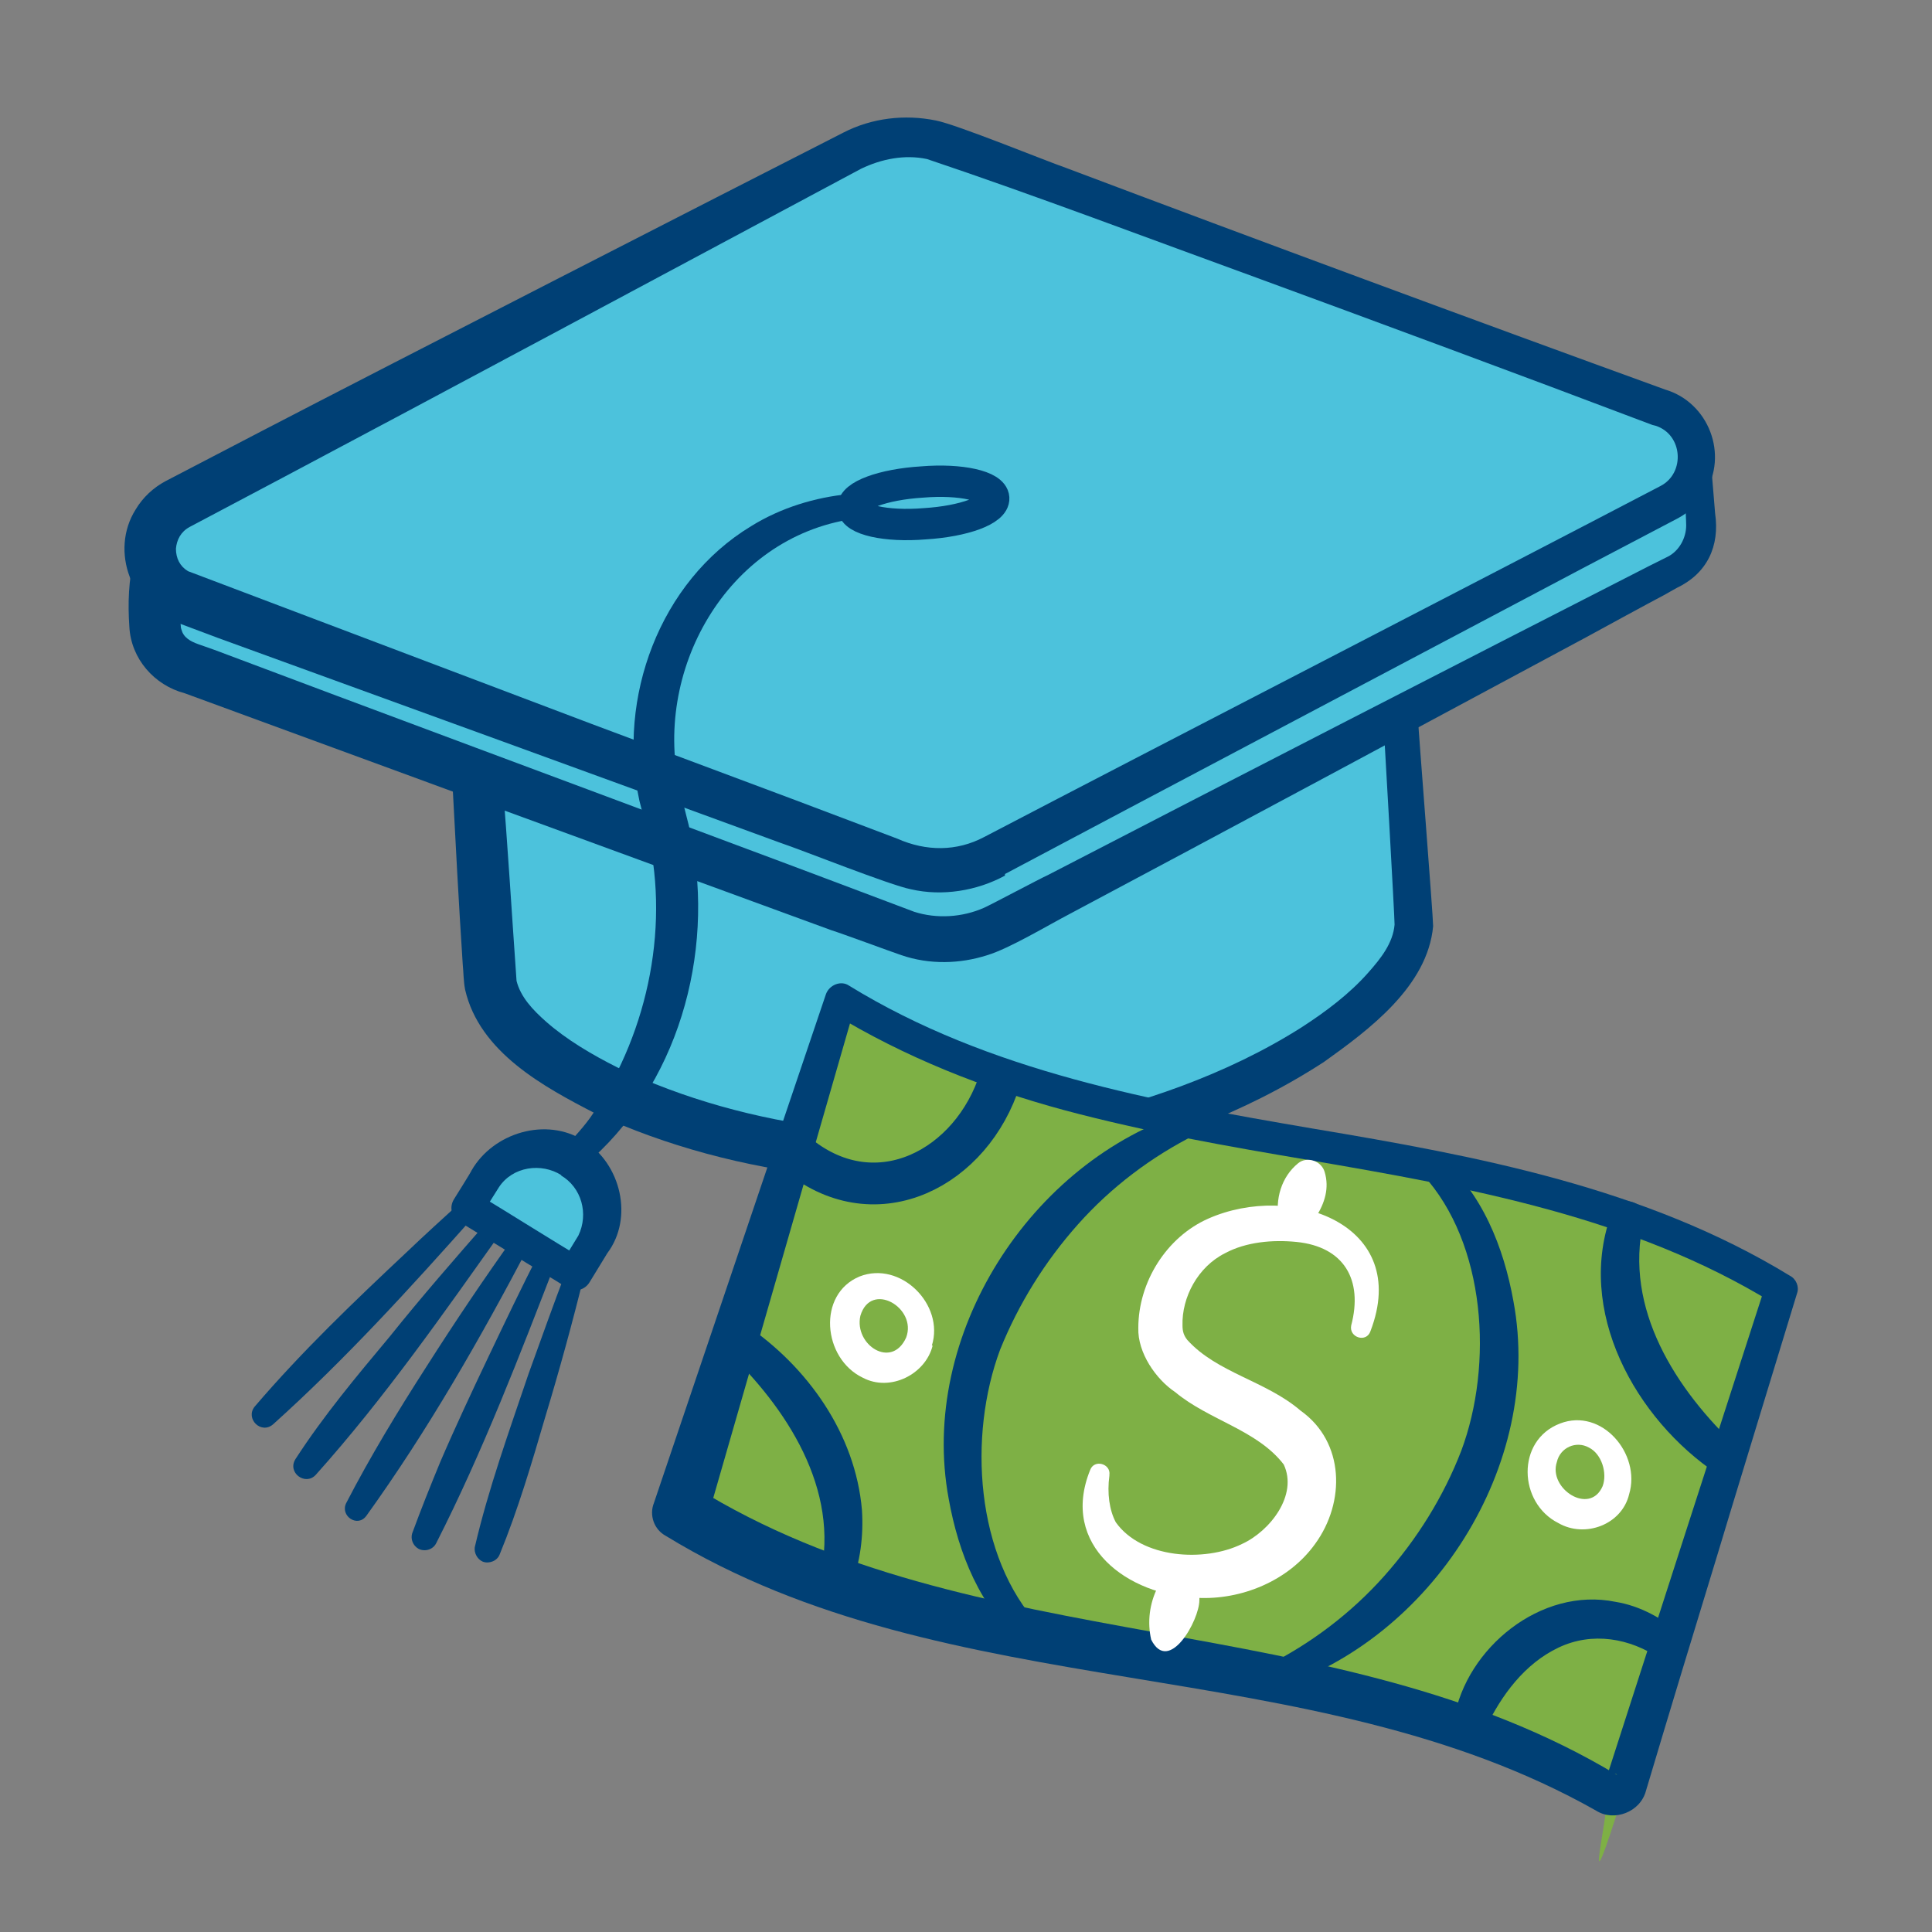 <?xml version="1.0" encoding="UTF-8"?>
<svg id="b" xmlns="http://www.w3.org/2000/svg" xmlns:xlink="http://www.w3.org/1999/xlink" version="1.1" viewBox="0 0 240.5 240.5">
  <rect x="0" y="0" width="240.5" height="240.5" fill="#808080" stroke="none"/>
  <!-- Generator: Adobe Illustrator 29.3.0, SVG Export Plug-In . SVG Version: 2.1.0 Build 146)  -->
  <defs>
    <style>
      .st0, .st1, .st2 {
        fill: none;
      }

      .st3 {
        fill: #4cc2dc;
      }

      .st1 {
        stroke-width: 5.2px;
      }

      .st1, .st2 {
        stroke: #004075;
        stroke-linecap: round;
        stroke-linejoin: round;
      }

      .st2 {
        stroke-width: 3.9px;
      }

      .st4 {
        fill: #fff;
      }

      .st5 {
        fill: #004075;
      }

      .st6 {
        fill: #7eb045;
      }
    </style>
  </defs>
  <rect class="st0" x=".2" y=".2" width="240" height="240"/>
  <g>
    <g>
      <g>
        <path class="st3" d="M174.4,89.5l1.6,25.1c.5,7.4-13.9,19.3-34.9,25.4-10,3.3-20.2,4.5-30.5,3.9-12.8-.4-24.3-3.3-33.1-7.2-10-4.4-16.3-10.1-16.6-14.7l-1.6-25.1"/>
        <path class="st5" d="M176.5,89.3c.1,2,1.9,24.7,1.9,26-.7,7.5-8,12.9-13.6,16.9-10,6.5-21.2,10.5-32.7,13.1-19,3.6-40.3,1.5-58-6.7-6.4-3.3-14.4-7.6-16.2-15.4-.2-1-.2-2.2-.3-3.2-.5-7.6-.9-15.3-1.3-22.9,0-4,5.7-4.4,6.2-.4.7,8.5,1.2,16.9,1.8,25.4.5,2,2,3.6,3.7,5.1,2.5,2.2,5.7,4.1,8.9,5.7,16.3,7.8,36.3,10,54.1,6.9,10.8-2.3,21.7-6,31-11.9,3.1-2,6-4.2,8.3-6.8,1.6-1.8,3.1-3.7,3.3-6,0-1.1-1.3-23.9-1.4-25.5-.1-2.8,4-3.1,4.3-.3h0Z"/>
      </g>
      <g>
        <path class="st3" d="M18.7,69.2l.5,8.6c.1,2.4,1.6,4.4,3.9,5.2l89.1,33c4,1.5,8.2,1.2,12-.7l84.2-44.2c2.1-1.1,3.4-3.3,3.2-5.7l-.5-8.6"/>
        <path class="st5" d="M20.8,69.1c1.1,2.9,1.5,5.8,1.7,8.8,0,.3.1.5.2.8.4.9,1.4,1.3,2.3,1.6,0,0,1.7.6,1.7.6,18.3,6.9,46.6,17.4,65,24.3,5.4,2,16.8,6.3,22.1,8.3,2.8.9,6,.7,8.7-.5.9-.4,6.9-3.6,8-4.1,22.6-11.7,52-26.8,74.7-38.4,0,0,1.6-.8,1.6-.8,0,0,.8-.4.8-.4,1.4-.7,2.3-2.3,2.3-3.9,0-1.1-.4-7.5-.4-8.6,0-2.2,3.2-2.5,3.4-.2,0,0,.6,7.3.6,7.3.6,4.1-1,7.5-4.8,9.3,0,0-1.6.9-1.6.9-1.9,1-7.6,4.1-9.6,5.2-18.6,10-45.8,24.6-64.4,34.5-2.5,1.3-7.5,4.3-10.2,5.1-3.4,1.1-7.2,1.2-10.7,0-1.2-.4-7.4-2.7-8.7-3.1-24.6-9-56-20.5-80.5-29.5-3.8-1-6.7-4.3-6.9-8.3-.2-2.9-.1-5.8.6-8.7.5-2.1,3.5-2.3,4.2-.3h0Z"/>
      </g>
      <g>
        <path class="st3" d="M123.8,106.6l83.9-44c4.9-2.6,4.5-9.8-.8-11.7L118.1,18c-4-1.5-8.2-1.2-12,.7L22.1,62.7c-4.9,2.6-4.5,9.8.8,11.7l88.8,33c4,1.5,8.3,1.2,12-.8Z"/>
        <path class="st5" d="M122.5,104.2c22.2-11.6,62.4-32.3,84.2-43.7,3.1-1.6,2.8-6.4-.6-7.5,0,0-.4-.1-.4-.1l-1.6-.6c-12.9-4.9-34.5-12.9-47.6-17.7-13.2-4.8-27.7-10.3-41.1-14.8-2.8-.6-5.7,0-8.2,1.2-15.7,8.4-56.4,30.2-71.7,38.3,0,0-11.9,6.3-11.9,6.3-1.1.6-1.6,1.6-1.7,2.7,0,1.2.5,2.2,1.5,2.8,0,0,50.2,19,50.2,19,0,0,25.4,9.5,25.4,9.5,0,0,12.7,4.8,12.7,4.8,3.6,1.6,7.4,1.6,10.8-.2h0ZM125.1,109c-3.5,1.9-7.8,2.6-11.7,1.7-2.6-.5-13.6-4.9-16.3-5.8-21-7.7-49.1-17.9-70-25.5,0,0-3.2-1.2-3.2-1.2,0,0-1.6-.6-1.6-.6-5.9-1.7-8.7-9-5.4-14.2.9-1.5,2.2-2.7,3.7-3.5,0,0,12.1-6.3,12.1-6.3,15.2-7.9,56.6-29.1,72.3-37.1,3.5-1.8,7.6-2.3,11.5-1.5,2.6.5,13.6,5,16.2,5.9,23.6,8.9,50.9,19,74.6,27.6,5.4,1.6,7.9,8.1,4.9,12.9-.8,1.3-2,2.4-3.3,3.1l-12,6.3c-15.1,8-56.2,29.7-71.8,38h0Z"/>
      </g>
      <path class="st5" d="M106.2,64.6c-15.8,2.3-25.1,19.1-21.5,34,.2.8.5,2,.7,2.8,3.9,14.4.2,31.2-10.6,41.8-.8.8-1.6,1.4-2.5,2.1-1.5,1.2-3.4-.8-2.2-2.2,1.3-1.5,2.7-2.9,3.8-4.6,6.9-10.3,9.6-23.7,6.5-35.7,0,0-.8-3.1-.8-3.1-2.8-12.8,2.5-27.3,13.9-34.2,3.7-2.3,8-3.6,12.2-4,.9,0,1.6.6,1.7,1.4,0,.8-.5,1.5-1.3,1.7h0Z"/>
      <path class="st5" d="M65.9,155c-6.1,11.6-12.6,23-20.3,33.7-1.1,1.5-3.3,0-2.5-1.6,3-5.8,6.4-11.4,10-17,3.5-5.5,7.2-11,11-16.3.7-1,2.4,0,1.8,1.1h0Z"/>
      <path class="st5" d="M69.3,156.8c-4.6,11.9-9.2,23.9-15,35.3-.4.8-1.4,1.1-2.2.7-.7-.4-1-1.2-.8-1.9,1.1-3,2.3-6,3.5-8.9,1.8-4.2,4-8.9,6-13.1,2-4.2,4.2-8.8,6.3-12.9.7-1.3,2.6-.4,2.1.9h0Z"/>
      <path class="st5" d="M72.7,158.8c-1.4,5.7-3.1,11.9-4.8,17.5-1.7,5.8-3.4,11.6-5.7,17.2-.3.8-1.3,1.2-2.1.9-.7-.3-1.1-1.1-1-1.8,1.7-7.3,4.3-14.5,6.7-21.6,1.5-4.1,3.1-8.7,4.7-12.8.5-1.3,2.5-.7,2.2.7h0Z"/>
      <path class="st5" d="M62.6,153.1c-7.4,10.4-14.7,20.9-23.3,30.5-1.3,1.4-3.6-.3-2.5-2,3.5-5.4,7.6-10.3,11.7-15.2,4-5,8.2-9.8,12.4-14.6.9-1,2.4.2,1.7,1.3h0Z"/>
      <path class="st5" d="M59.1,151.3c-8,9-16.1,17.9-25.1,26-1.5,1.3-3.5-.7-2.3-2.2,5.9-6.9,12.4-13.1,19-19.3,2.2-2.1,4.4-4.1,6.6-6.1,1.1-1,2.8.6,1.8,1.7h0Z"/>
      <g>
        <path class="st3" d="M71.3,144.1c-3.7-2.3-8.5-1.1-10.8,2.5h0l-2.2,3.6,13.4,8.2,2.2-3.6h0c2.2-3.7,1.1-8.4-2.6-10.7Z"/>
        <path class="st5" d="M69.9,146.3c-2.5-1.6-6.1-1.1-7.8,1.5,0,0-2.2,3.5-2.2,3.5,0,0-.7-2.8-.7-2.8,4,2.4,9.5,5.9,13.4,8.2,0,0-2.8.7-2.8.7l2.2-3.6c1.3-2.7.4-6-2.2-7.5h0ZM72.7,142c4.6,2.9,6.2,9.6,2.9,14,0,0-2.2,3.6-2.2,3.6-.6,1-1.8,1.3-2.8.7-2.2-1.4-4.5-2.7-6.7-4.1l-6.7-4.1c-1-.6-1.3-1.8-.7-2.8,0,0,2.2-3.5,2.2-3.6,2.7-4.7,9.3-6.7,14-3.7h0Z"/>
      </g>
      <path class="st2" d="M106.2,63.2c.1,1.5,4.1,2.4,8.9,2,4.9-.3,8.7-1.7,8.6-3.2-.1-1.5-4.1-2.4-8.9-2-4.9.3-8.7,1.7-8.6,3.2Z"/>
    </g>
    <g>
      <g>
        <path class="st6" d="M200,223.2c-36.3-21-79.2-13-115.3-35,6.6-21.3,13.3-42.5,19.9-63.8,36.7,22.3,80.4,13.7,117.1,36.1-6.4,20.6-12.9,41.2-19.3,61.7s-1.5,1.5-2.5,1Z"/>
        <path class="st5" d="M198.7,225.4c-35.7-20.2-80.5-12.6-115.8-34.2-1.5-.8-2.1-2.6-1.5-4.1,0,0,21.4-63.3,21.4-63.3.4-1.2,1.9-1.8,2.9-1.1,17.4,10.7,37.9,14.4,57.8,17.8,20.3,3.4,41.3,7.3,59.3,18.3.8.4,1.2,1.4.9,2.2,0,0-9.9,32.4-9.9,32.5-2.3,7.5-6.4,21-8.6,28.4,0,0-.3,1-.3,1h0c-.7,2.7-4,3.9-6.2,2.5h0ZM201.3,220.9c-.5-.3-1.1,0-1.3.5,0,0,0-.1,0-.1,0,0,.3-1,.3-1,5.3-16.5,14.1-43.7,19.5-60.4,0,0,.9,2.3.9,2.3-17.4-10.7-37.9-14.4-57.8-17.8-10.1-1.7-20.3-3.5-30.4-6.2-10-2.7-19.9-6.6-28.9-12.1l2.9-1.1-18.5,64.2-1.5-4.1c34.7,21.6,79.6,14.7,114.7,35.8h0Z"/>
      </g>
      <path class="st1" d="M124.5,134.3c-3.5,11.1-15.3,17.3-25,9.6"/>
      <path class="st5" d="M213.8,183.5c-10.2-6.8-17.8-20.4-13.1-32.7.9-2.3,4.5-1.2,3.9,1.2-2.5,10.9,4,21,11.8,28.3,1.8,1.7-.5,4.6-2.5,3.2h0Z"/>
      <path class="st5" d="M181,214c1.5-8.8,10.8-16.5,20.1-14.6,3.1.5,5.9,2.1,8.1,4,.8.7.9,2,.2,2.8-.7.8-1.8.9-2.7.3-3.8-2.6-8.5-3.4-12.7-1.4-4.2,2-7.1,5.9-9.1,10.1-1,2.1-4.2,1.1-3.8-1.2h0Z"/>
      <path class="st5" d="M92.8,164.9c7.7,5.2,13.7,13.6,14.5,23.1.2,3.2-.2,6.5-1.4,9.5-.4,1-1.5,1.5-2.6,1.1-.9-.4-1.4-1.4-1.2-2.3,2.5-10.9-4.2-21.1-11.8-28.3-1.7-1.7.5-4.4,2.5-3.1h0Z"/>
      <path class="st5" d="M127.4,204.7c-5.4-4.5-8.1-11.4-9.3-18.1-3.8-20.4,10.2-42.1,29.7-48.2.8-.2,1.7.2,1.9,1,.2.7-.1,1.5-.8,1.8-5.6,2.8-10.6,6.6-14.7,11.2-4.1,4.6-7.4,9.9-9.7,15.6-4,10.7-3.1,25.8,4.9,34.4,1.3,1.3-.6,3.4-2,2.2h0Z"/>
      <path class="st5" d="M179.1,143.9c5.4,4.5,8.1,11.4,9.3,18.1,3.8,20.4-10.2,42.1-29.7,48.2-.8.2-1.6-.2-1.9-1-.2-.7.1-1.5.8-1.8,5.6-2.8,10.6-6.6,14.7-11.2,4.1-4.6,7.4-9.9,9.6-15.6,4-10.7,3.1-25.8-4.8-34.4-1.3-1.3.6-3.4,2-2.2h0Z"/>
      <path class="st4" d="M116.1,167.5c-.9,3.6-5.3,5.8-8.7,4-5-2.4-5.7-10.4-.4-12.6,5.1-2,10.6,3.5,9,8.6h0ZM112.8,166.5c1.4-3.7-4.4-7.1-5.7-2.7-.8,3.6,3.9,6.7,5.7,2.7h0Z"/>
      <path class="st4" d="M202.8,186c-.9,3.8-5.5,5.5-8.8,3.6-5-2.5-5.3-10.3.2-12.4,5.2-2,10.1,3.8,8.6,8.8h0ZM199.5,185c.6-1.6-.1-4-1.7-4.8-1.6-.9-3.6,0-4,1.8-1.1,3.3,4.1,6.7,5.7,3h0Z"/>
      <path class="st4" d="M164.9,145.9c.6,2,0,3.9-1.1,5.6-.3.5-.7,1.1-1.3,1.5-1.1,1-3,.4-3.3-1.1-.5-2.6.3-5.4,2.4-7.1,1.1-.9,2.9-.3,3.3,1.1h0Z"/>
      <path class="st4" d="M138.1,183.7c-.3,2.2,0,4.3.8,5.8,3.2,4.5,11,5,15.7,2.7,3.5-1.6,7-6.1,5.2-9.9-3.3-4.3-9.3-5.5-13.5-9-2.4-1.6-4.7-4.9-4.6-8,0-5.7,3.5-11.3,8.7-13.6,10.4-4.6,25.3.7,20.2,14-.5,1.5-2.7.8-2.4-.7,1.5-5.7-.9-9.8-6.8-10.4-3-.3-6.3,0-8.9,1.4-3.4,1.7-5.4,5.5-5.3,9,0,.8.2,1.3.6,1.8,3.7,4.1,9.8,5.1,14.1,8.8,5.5,3.9,5.6,11.4,1.8,16.6-3.3,4.6-9.2,7-14.7,6.7-8.6-.3-17.1-6.5-13.3-15.9.5-1.4,2.6-.8,2.4.6h0Z"/>
      <path class="st4" d="M143.3,204.1c-.5-2.2-.2-4.5.8-6.5,2-3.4,5.4-2.3,5.2,1.6,0,2.5-3.8,9.3-6,4.9h0Z"/>
    </g>
  </g>
</svg>
